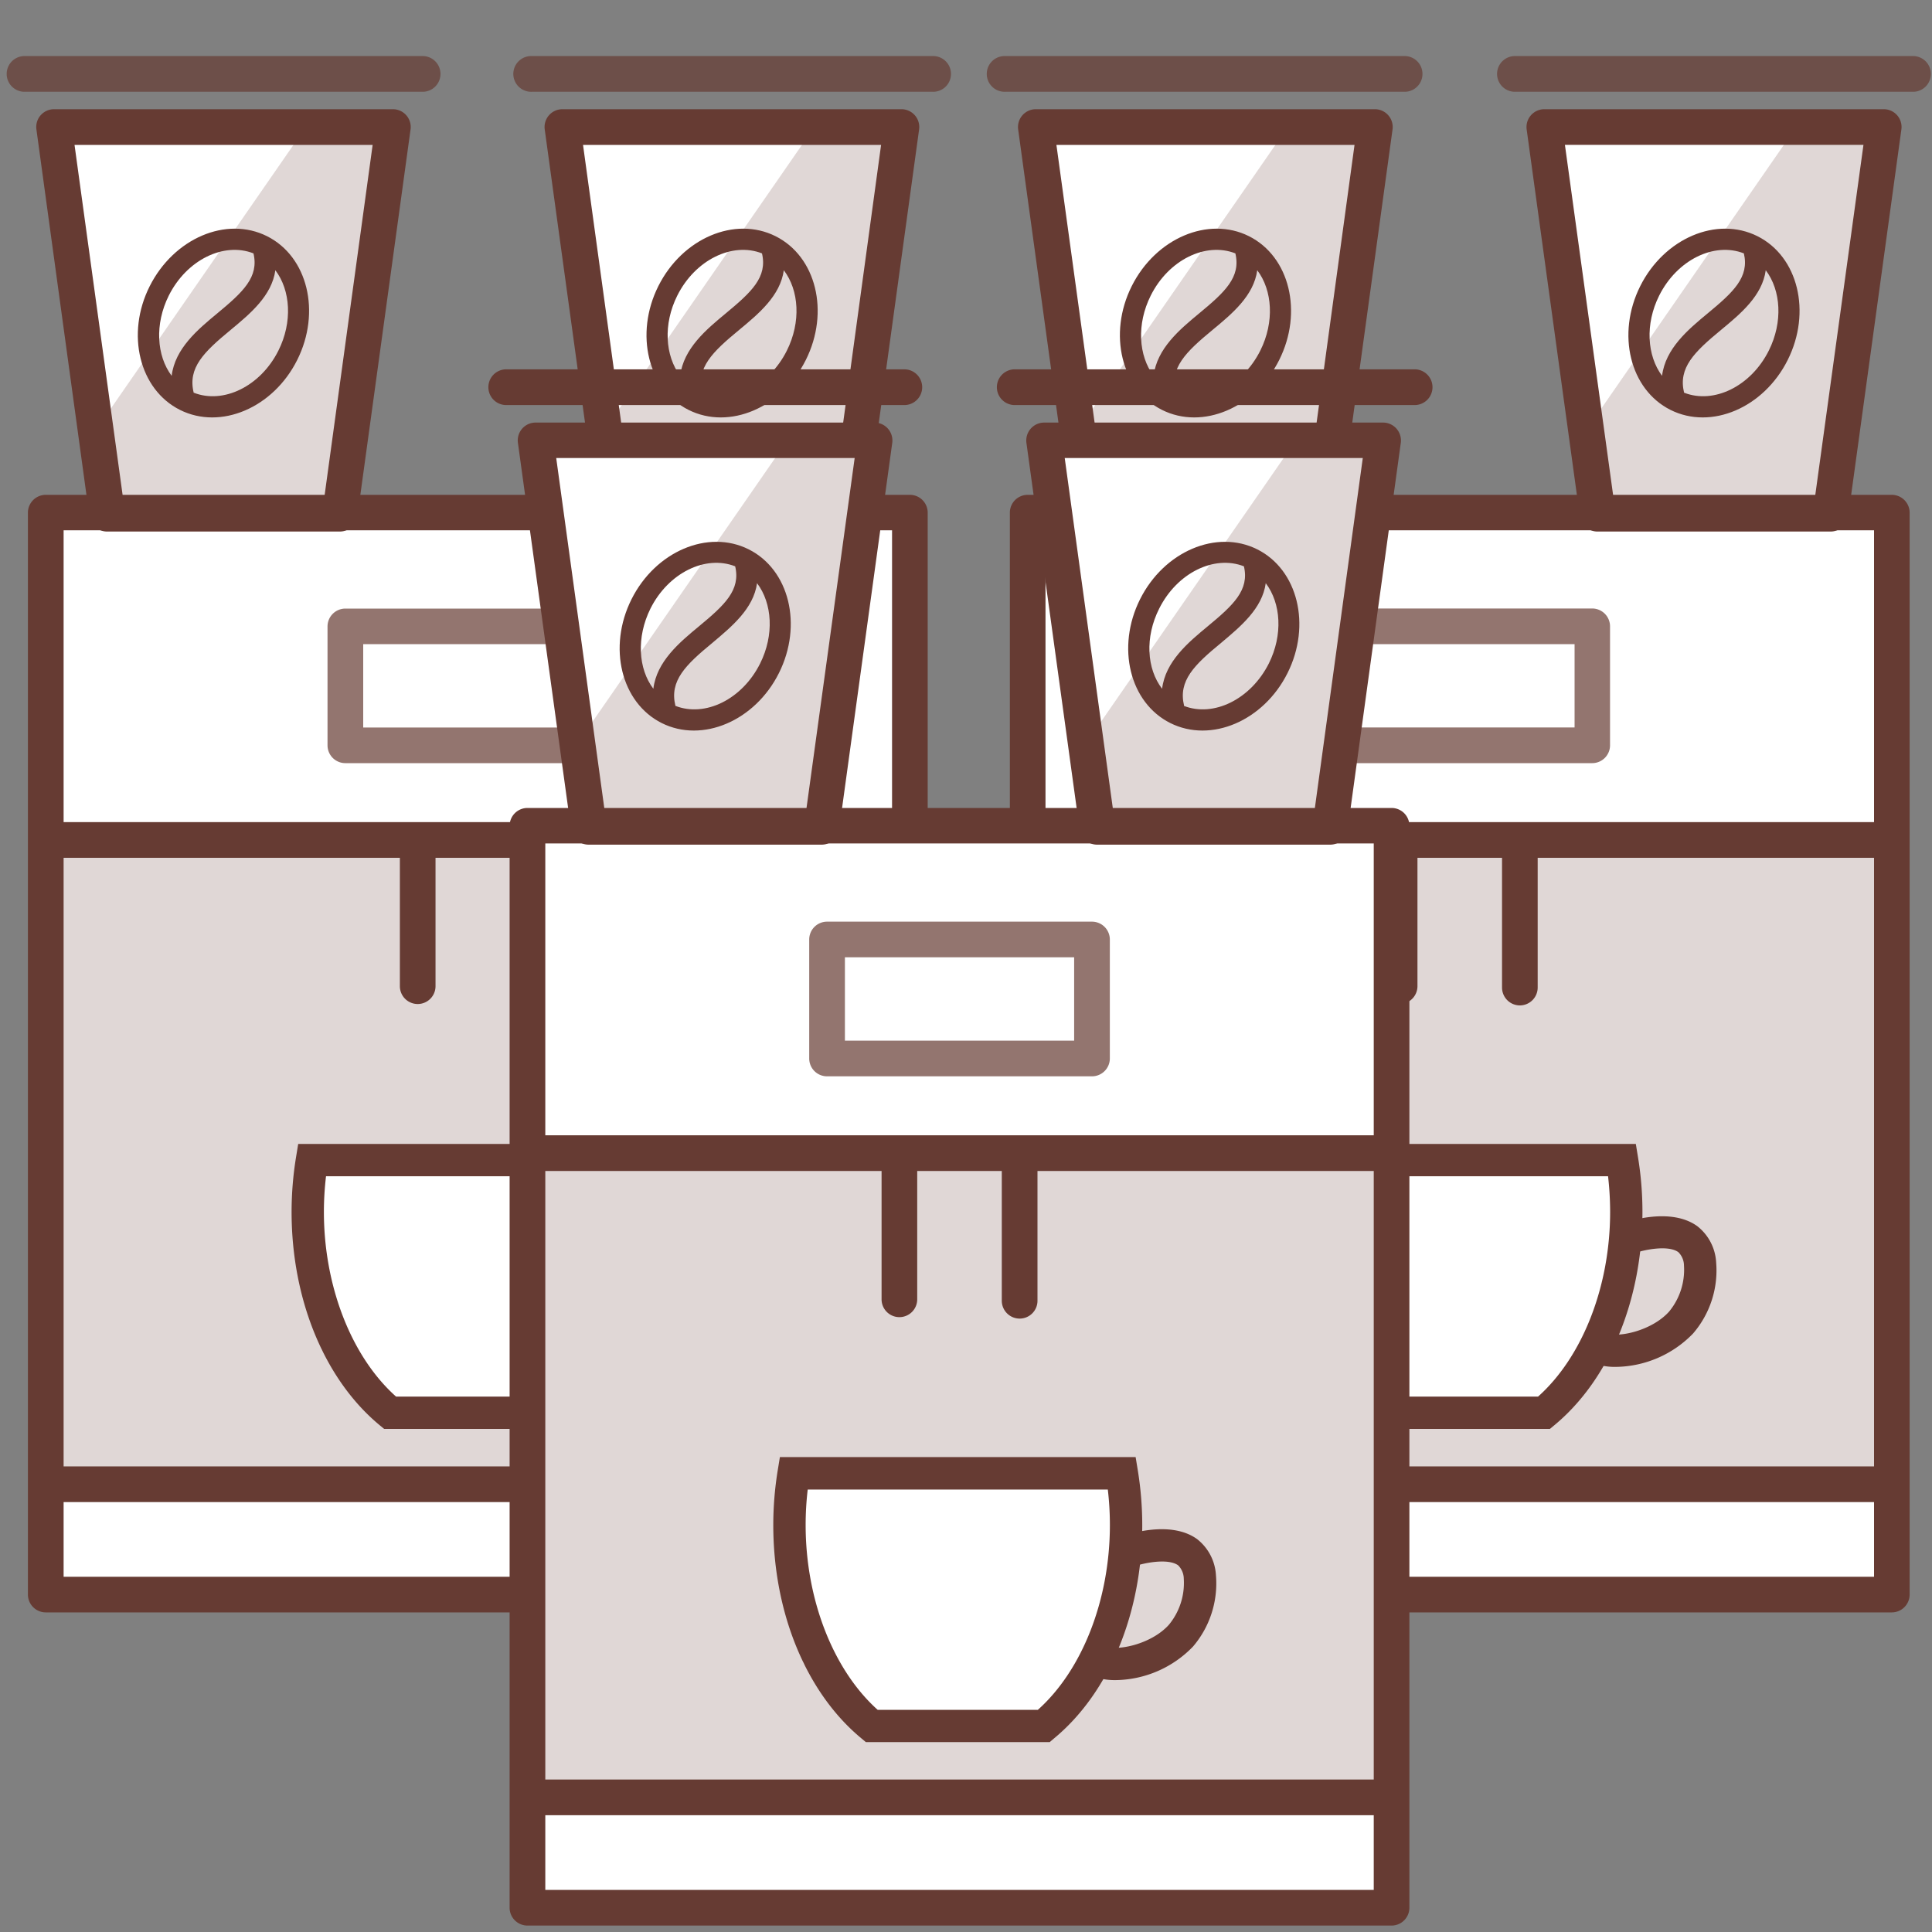 <svg id="Ebene_1" data-name="Ebene 1" xmlns="http://www.w3.org/2000/svg" width="400" height="400" viewBox="0 0 400 400"><rect x="0" y="0" width="400" height="400" fill="#808080" stroke="none"/><title>KVA ARH braun Icon</title><polygon points="13.17 26.3 81.38 26.3 70.42 106.36 22.16 106.36 13.17 26.3" style="fill:#fff"/><polygon points="116.77 26.3 184.98 26.3 174.02 106.36 125.77 106.36 116.77 26.3" style="fill:#fff"/><rect x="9.97" y="106.36" width="177.65" height="224.46" style="fill:#fff"/><path d="M9.47,174.48V307.59H188.38V174.48Zm119.1,100.6-15,18.21-36-1.22L66.66,279.53,63.24,257,61.8,241.89l64.35-2.43,5.26,4.46Z" style="fill:#663b33;opacity:0.2"/><path d="M188.38,333.83H9.48a3.7,3.7,0,0,1-3.7-3.69v-224a3.7,3.7,0,0,1,3.7-3.69h178.9a3.69,3.69,0,0,1,3.69,3.69v224A3.69,3.69,0,0,1,188.38,333.83ZM13.17,326.45H184.69V109.79H13.17Z" style="fill:#663b33"/><path d="M126.35,158H71.5a3.69,3.69,0,0,1-3.69-3.69V129.68A3.7,3.7,0,0,1,71.5,126h54.85a3.7,3.7,0,0,1,3.7,3.7v24.64A3.7,3.7,0,0,1,126.35,158ZM75.2,150.62h47.46V133.37H75.2Z" style="fill:#663b33;opacity:0.7"/><path d="M86.48,207.87a3.69,3.69,0,0,1-3.69-3.69V175.45a3.69,3.69,0,0,1,7.38,0v28.73A3.69,3.69,0,0,1,86.48,207.87Z" style="fill:#663b33"/><path d="M111.37,208.16a3.7,3.7,0,0,1-3.69-3.7V175.74a3.7,3.7,0,0,1,7.39,0v28.72A3.7,3.7,0,0,1,111.37,208.16Z" style="fill:#663b33"/><polygon points="81.38 26.3 63.32 26.3 19.8 89.13 22.16 106.36 70.42 106.36 81.38 26.3" style="fill:#663b33;opacity:0.2"/><path d="M70.41,110.05H22.16a3.7,3.7,0,0,1-3.66-3.19L7.54,26.8a3.68,3.68,0,0,1,3.66-4.19H81.38A3.69,3.69,0,0,1,85,26.8l-11,80.06A3.69,3.69,0,0,1,70.41,110.05Zm-45-7.39H67.19L77.15,30H15.43Z" style="fill:#663b33"/><path d="M87.69,19H4.89a3.7,3.7,0,0,1,0-7.39h82.8a3.7,3.7,0,0,1,0,7.39Z" style="fill:#663b33;opacity:0.7"/><path d="M55.28,48.9h0C46.86,44.68,36,49.33,31,59.24s-2.15,21.42,6.27,25.63,19.31-.43,24.27-10.35S63.7,53.11,55.28,48.9ZM34.94,61.21c3.71-7.42,11.4-11.16,17.54-8.75,1.16,4.92-2.16,8-7.52,12.44-4,3.31-8.73,7.25-9.42,12.91C32.41,73.64,32,67.11,34.94,61.21ZM40.1,81.3c-1.26-5.16,2.11-8.42,7.66-13,4.05-3.36,8.51-7.06,9.25-12.35,3.15,4.16,3.59,10.72.63,16.64C53.93,80,46.23,83.72,40.1,81.3Z" style="fill:#663b33"/><polygon points="186.66 26.3 168.6 26.3 125.08 89.13 127.44 106.36 175.69 106.36 186.66 26.3" style="fill:#663b33;opacity:0.2"/><path d="M175.69,110.05H127.44a3.7,3.7,0,0,1-3.66-3.19l-11-80.06a3.69,3.69,0,0,1,3.66-4.19h70.19a3.69,3.69,0,0,1,3.66,4.19l-11,80.06A3.69,3.69,0,0,1,175.69,110.05Zm-45-7.39h41.81L182.42,30H120.71Z" style="fill:#663b33"/><path d="M193,19H110.17a3.7,3.7,0,1,1,0-7.39H193A3.7,3.7,0,1,1,193,19Z" style="fill:#663b33;opacity:0.7"/><path d="M160.56,48.9h0c-8.42-4.22-19.3.43-24.26,10.34s-2.15,21.42,6.27,25.63,19.31-.43,24.27-10.35S169,53.11,160.56,48.9ZM140.22,61.21c3.71-7.42,11.4-11.16,17.54-8.75,1.16,4.92-2.16,8-7.52,12.44-4,3.31-8.73,7.25-9.42,12.91C137.69,73.64,137.27,67.11,140.22,61.21Zm5.15,20.09c-1.25-5.16,2.11-8.42,7.67-13,4.05-3.36,8.51-7.06,9.24-12.35,3.16,4.16,3.59,10.72.63,16.64C159.21,80,151.51,83.72,145.37,81.3Z" style="fill:#663b33"/><rect x="9.97" y="170.21" width="176.84" height="7.39" style="fill:#663b33"/><rect x="10.78" y="303.6" width="176.84" height="7.39" style="fill:#663b33"/><path d="M79.39,294.12C68.25,284.9,61.6,268.74,61.6,250.91a68.5,68.5,0,0,1,.9-11.07l.29-1.77h71.55l.29,1.77a68.5,68.5,0,0,1,.9,11.07c0,17.83-6.65,34-17.79,43.21l-.59.49H80Zm51.9-43.21a65.3,65.3,0,0,0-.57-8.61H66.41a65.31,65.31,0,0,0-.58,8.61c0,16,6,31.06,15.68,39.47h34.1C125.3,282,131.29,266.93,131.29,250.91Z" style="fill:#663b33"/><path d="M117.6,295.84H79.53l-.93-.77c-11.41-9.46-18.23-26-18.23-44.16a70.77,70.77,0,0,1,.91-11.26l.46-2.81h73.65l.46,2.81a70.77,70.77,0,0,1,.91,11.26c0,18.19-6.82,34.7-18.24,44.16Zm-37.18-2.46h36.29l.24-.2c10.86-9,17.35-24.8,17.35-42.27a67.17,67.17,0,0,0-.89-10.87l-.12-.74H63.83l-.12.74a68.3,68.3,0,0,0-.88,10.87c0,17.47,6.48,33.27,17.34,42.27h0Zm35.65-1.77h-35l-.35-.3c-9.94-8.63-16.11-24.1-16.11-40.4a66,66,0,0,1,.59-8.77l.14-1.07h66.46l.15,1.07a66,66,0,0,1,.58,8.77c0,16.3-6.17,31.77-16.1,40.4ZM82,289.15h33.17c9.21-8.23,14.91-22.83,14.91-38.24a62.85,62.85,0,0,0-.43-7.38H67.5a62.86,62.86,0,0,0-.44,7.38C67.06,266.32,72.77,280.92,82,289.15Z" style="fill:#663b33"/><path d="M131.17,281.78a21.43,21.43,0,0,0,15.15-6.54,18.81,18.81,0,0,0,4.47-13.78,9,9,0,0,0-3.4-6.64c-5-3.58-13.17-.84-14.09-.52a2.12,2.12,0,0,0,1.41,4c1.92-.68,7.5-2,10.2-.05a5.06,5.06,0,0,1,1.67,3.65,14.74,14.74,0,0,1-3.4,10.5c-3.8,4.19-10.71,5.74-13.8,5a2.12,2.12,0,0,0-1,4.11A11.84,11.84,0,0,0,131.17,281.78Z" style="fill:#663b33"/><path d="M131.16,283a12.82,12.82,0,0,1-3.11-.34,3.33,3.33,0,0,1-2.43-4.06,3.33,3.33,0,0,1,4.06-2.43c2.74.68,9.15-.81,12.58-4.61a13.55,13.55,0,0,0,3.1-9.53,4,4,0,0,0-1.17-2.79c-2.09-1.51-7-.51-9.08.21a3.35,3.35,0,0,1-2.22-6.32c1-.34,9.75-3.27,15.22.68a10.22,10.22,0,0,1,3.91,7.51,20.08,20.08,0,0,1-4.79,14.73C142.59,281.19,135.67,283,131.16,283Zm-2.3-4.47a.89.89,0,0,0-.45.12.88.88,0,0,0-.41.55.92.92,0,0,0,.1.67.93.93,0,0,0,.55.4c3.93,1,12.08-.7,16.75-5.87a17.48,17.48,0,0,0,4.17-12.82,7.83,7.83,0,0,0-2.9-5.77c-4.53-3.28-12.62-.48-13-.36a.89.89,0,0,0-.51.46.87.87,0,0,0,0,.67.89.89,0,0,0,1.13.55c.07,0,7.56-2.6,11.33.11a6.25,6.25,0,0,1,2.18,4.53,15.82,15.82,0,0,1-3.72,11.44c-4.15,4.59-11.54,6.2-15,5.35A.83.83,0,0,0,128.86,278.54Z" style="fill:#663b33"/><polygon points="216.46 26.3 284.68 26.3 273.71 106.36 225.46 106.36 216.46 26.3" style="fill:#fff"/><polygon points="320.06 26.3 388.28 26.3 377.31 106.36 329.06 106.36 320.06 26.3" style="fill:#fff"/><rect x="213.26" y="106.36" width="177.65" height="224.46" style="fill:#fff"/><path d="M212.77,174.48V307.59h178.9V174.48Zm119.1,100.6-15,18.21-36-1.22L270,279.53,266.53,257l-1.43-15.11,64.34-2.43,5.26,4.46Z" style="fill:#663b33;opacity:0.2"/><path d="M391.67,333.83H212.77a3.69,3.69,0,0,1-3.69-3.69v-224a3.69,3.69,0,0,1,3.69-3.69h178.9a3.7,3.7,0,0,1,3.7,3.69v224A3.7,3.7,0,0,1,391.67,333.83Zm-175.21-7.38H388V109.79H216.46Z" style="fill:#663b33"/><path d="M329.65,158H274.8a3.7,3.7,0,0,1-3.7-3.69V129.68a3.7,3.7,0,0,1,3.7-3.7h54.85a3.7,3.7,0,0,1,3.69,3.7v24.64A3.69,3.69,0,0,1,329.65,158Zm-51.16-7.39H326V133.37H278.49Z" style="fill:#663b33;opacity:0.7"/><path d="M289.77,207.87a3.69,3.69,0,0,1-3.69-3.69V175.45a3.7,3.7,0,0,1,7.39,0v28.73A3.7,3.7,0,0,1,289.77,207.87Z" style="fill:#663b33"/><path d="M314.67,208.16a3.7,3.7,0,0,1-3.69-3.7V175.74a3.69,3.69,0,1,1,7.38,0v28.72A3.7,3.7,0,0,1,314.67,208.16Z" style="fill:#663b33"/><polygon points="284.68 26.3 266.62 26.3 223.1 89.13 225.46 106.36 273.71 106.36 284.68 26.3" style="fill:#663b33;opacity:0.2"/><path d="M273.71,110.05H225.46a3.69,3.69,0,0,1-3.66-3.19l-11-80.06a3.69,3.69,0,0,1,3.66-4.19h70.19a3.69,3.69,0,0,1,3.66,4.19l-11,80.06A3.7,3.7,0,0,1,273.71,110.05Zm-45-7.39h41.81L280.44,30H218.72Z" style="fill:#663b33"/><path d="M291,19H208.19a3.7,3.7,0,1,1,0-7.39H291A3.7,3.7,0,0,1,291,19Z" style="fill:#663b33;opacity:0.7"/><path d="M258.58,48.9h0c-8.42-4.22-19.31.43-24.27,10.34s-2.14,21.42,6.28,25.63,19.3-.43,24.26-10.35S267,53.11,258.58,48.9ZM238.24,61.21c3.7-7.42,11.4-11.16,17.53-8.75,1.17,4.92-2.15,8-7.52,12.44-4,3.31-8.72,7.25-9.41,12.91C235.71,73.64,235.29,67.11,238.24,61.21Zm5.15,20.09c-1.25-5.16,2.11-8.42,7.66-13,4.06-3.36,8.52-7.06,9.25-12.35,3.15,4.16,3.59,10.72.63,16.64C257.22,80,249.53,83.72,243.39,81.3Z" style="fill:#663b33"/><polygon points="389.95 26.3 371.89 26.3 328.38 89.13 330.74 106.36 378.99 106.36 389.95 26.3" style="fill:#663b33;opacity:0.2"/><path d="M379,110.05H330.74a3.69,3.69,0,0,1-3.66-3.19l-11-80.06a3.69,3.69,0,0,1,3.66-4.19H390a3.68,3.68,0,0,1,3.66,4.19l-11,80.06A3.7,3.7,0,0,1,379,110.05Zm-45-7.39h41.81l10-72.67H324Z" style="fill:#663b33"/><path d="M396.26,19h-82.8a3.7,3.7,0,0,1,0-7.39h82.8a3.7,3.7,0,0,1,0,7.39Z" style="fill:#663b33;opacity:0.7"/><path d="M363.86,48.9h0c-8.42-4.22-19.31.43-24.27,10.34s-2.14,21.42,6.28,25.63,19.3-.43,24.26-10.35S372.28,53.11,363.86,48.9ZM343.51,61.21c3.71-7.42,11.4-11.16,17.54-8.75,1.16,4.92-2.15,8-7.52,12.44-4,3.31-8.72,7.25-9.42,12.91C341,73.64,340.56,67.11,343.51,61.21Zm5.16,20.09c-1.25-5.16,2.11-8.42,7.66-13,4.06-3.36,8.52-7.06,9.25-12.35,3.15,4.16,3.59,10.72.63,16.64C362.5,80,354.81,83.72,348.67,81.3Z" style="fill:#663b33"/><rect x="213.26" y="170.21" width="176.84" height="7.39" style="fill:#663b33"/><rect x="214.07" y="303.6" width="176.84" height="7.39" style="fill:#663b33"/><path d="M282.68,294.12c-11.14-9.22-17.78-25.38-17.78-43.21a69.64,69.64,0,0,1,.89-11.07l.29-1.77h71.56l.29,1.77a69.64,69.64,0,0,1,.89,11.07c0,17.83-6.65,34-17.79,43.21l-.58.49H283.27Zm51.91-43.21a63.65,63.65,0,0,0-.58-8.61h-64.3a63.65,63.65,0,0,0-.58,8.61c0,16,6,31.06,15.68,39.47h34.1C328.6,282,334.59,266.93,334.59,250.91Z" style="fill:#663b33"/><path d="M320.89,295.84H282.83l-.93-.77c-11.42-9.46-18.24-26-18.24-44.16a69.63,69.63,0,0,1,.92-11.26l.45-2.81h73.65l.46,2.81a69.62,69.62,0,0,1,.91,11.26c0,18.19-6.81,34.7-18.23,44.16Zm-37.17-2.46H320l.25-.2c10.86-9,17.34-24.8,17.34-42.27a68.3,68.3,0,0,0-.88-10.87l-.12-.74H267.13L267,240a67.16,67.16,0,0,0-.88,10.87c0,17.47,6.48,33.27,17.34,42.27h0Zm35.65-1.77h-35l-.35-.3c-9.93-8.63-16.1-24.1-16.1-40.4a66,66,0,0,1,.59-8.77l.14-1.07h66.46l.14,1.07a66,66,0,0,1,.59,8.77c0,16.3-6.17,31.77-16.11,40.4Zm-34.09-2.46h33.16c9.21-8.23,14.92-22.83,14.92-38.24a65.09,65.09,0,0,0-.43-7.38H270.79a65.09,65.09,0,0,0-.43,7.38C270.36,266.32,276.07,280.92,285.28,289.15Z" style="fill:#663b33"/><path d="M334.46,281.78a21.43,21.43,0,0,0,15.15-6.54,18.78,18.78,0,0,0,4.48-13.78,9,9,0,0,0-3.41-6.64c-5-3.58-13.17-.84-14.09-.52a2.12,2.12,0,0,0,1.41,4c1.93-.68,7.51-2,10.2-.05a5.06,5.06,0,0,1,1.68,3.65,14.75,14.75,0,0,1-3.41,10.5c-3.79,4.19-10.7,5.74-13.8,5a2.12,2.12,0,1,0-1,4.11A11.84,11.84,0,0,0,334.46,281.78Z" style="fill:#663b33"/><path d="M334.46,283a12.71,12.71,0,0,1-3.11-.34,3.35,3.35,0,0,1-.91-6.12,3.29,3.29,0,0,1,2.53-.37c2.74.68,9.16-.81,12.59-4.61a13.59,13.59,0,0,0,3.09-9.53,3.94,3.94,0,0,0-1.17-2.79c-2.09-1.51-7-.51-9.07.21a3.35,3.35,0,0,1-4.27-2,3.28,3.28,0,0,1,.14-2.55,3.32,3.32,0,0,1,1.9-1.72c1-.34,9.75-3.27,15.22.68a10.22,10.22,0,0,1,3.91,7.51,20,20,0,0,1-4.79,14.73A22.62,22.62,0,0,1,334.46,283Zm-2.31-4.47a.92.92,0,0,0-.45.12.9.9,0,0,0-.4.55.88.88,0,0,0,.64,1.07c3.94,1,12.09-.7,16.76-5.87a17.52,17.52,0,0,0,4.17-12.82,7.83,7.83,0,0,0-2.91-5.77c-4.53-3.28-12.61-.48-13-.36a.9.9,0,0,0-.5.46.87.87,0,0,0,0,.67.89.89,0,0,0,1.13.55c.08,0,7.57-2.6,11.33.11a6.21,6.21,0,0,1,2.18,4.53,15.82,15.82,0,0,1-3.72,11.44c-4.14,4.59-11.54,6.2-15,5.35A.78.78,0,0,0,332.15,278.54Z" style="fill:#663b33"/><polygon points="112.9 91.13 181.11 91.13 170.15 171.19 121.89 171.19 112.9 91.13" style="fill:#fff"/><polygon points="216.5 91.13 284.71 91.13 273.75 171.19 225.5 171.19 216.5 91.13" style="fill:#fff"/><rect x="109.7" y="171.19" width="177.65" height="224.46" style="fill:#fff"/><path d="M109.21,239.31V372.43h178.9V239.31ZM228.3,339.91l-15,18.21-36-1.21-10.93-12.55L163,321.84l-1.44-15.11,64.35-2.43,5.26,4.45Z" style="fill:#663b33;opacity:0.2"/><path d="M288.11,398.67H109.21a3.7,3.7,0,0,1-3.7-3.7v-224a3.7,3.7,0,0,1,3.7-3.69h178.9a3.69,3.69,0,0,1,3.69,3.69V395A3.7,3.7,0,0,1,288.11,398.67ZM112.9,391.28H284.42V174.62H112.9Z" style="fill:#663b33"/><path d="M226.08,222.84H171.23a3.69,3.69,0,0,1-3.69-3.69V194.51a3.69,3.69,0,0,1,3.69-3.69h54.85a3.7,3.7,0,0,1,3.7,3.69v24.64A3.7,3.7,0,0,1,226.08,222.84Zm-51.15-7.38h47.46V198.2H174.93Z" style="fill:#663b33;opacity:0.7"/><path d="M186.21,272.7a3.69,3.69,0,0,1-3.69-3.69V240.29a3.69,3.69,0,0,1,7.38,0V269A3.69,3.69,0,0,1,186.21,272.7Z" style="fill:#663b33"/><path d="M211.11,273a3.7,3.7,0,0,1-3.7-3.69V240.57a3.7,3.7,0,0,1,7.39,0V269.3A3.69,3.69,0,0,1,211.11,273Z" style="fill:#663b33"/><polygon points="181.11 91.13 163.05 91.13 119.53 153.96 121.89 171.19 170.15 171.19 181.11 91.13" style="fill:#663b33;opacity:0.2"/><path d="M170.14,174.88H121.89a3.7,3.7,0,0,1-3.66-3.19l-11-80a3.69,3.69,0,0,1,3.66-4.2h70.18a3.71,3.71,0,0,1,3.66,4.2l-11,80.05A3.69,3.69,0,0,1,170.14,174.88Zm-45-7.38h41.81l10-72.67H115.16Z" style="fill:#663b33"/><path d="M187.42,83.86h-82.8a3.7,3.7,0,0,1,0-7.39h82.8a3.7,3.7,0,0,1,0,7.39Z" style="fill:#663b33"/><path d="M155,113.73h0c-8.42-4.21-19.3.43-24.26,10.35S128.6,145.49,137,149.7s19.31-.43,24.27-10.35S163.43,117.94,155,113.73ZM134.67,126c3.71-7.41,11.4-11.16,17.54-8.75,1.16,4.92-2.16,8-7.52,12.44-4,3.31-8.73,7.25-9.42,12.91C132.14,138.48,131.72,131.94,134.67,126Zm5.16,20.1c-1.25-5.16,2.11-8.43,7.66-13,4-3.37,8.51-7.07,9.25-12.36,3.15,4.17,3.59,10.72.63,16.64C153.66,144.8,146,148.55,139.83,146.14Z" style="fill:#663b33"/><polygon points="286.39 91.13 268.33 91.13 224.81 153.96 227.17 171.19 275.42 171.19 286.39 91.13" style="fill:#663b33;opacity:0.2"/><path d="M275.42,174.88H227.17a3.7,3.7,0,0,1-3.66-3.19l-11-80a3.71,3.71,0,0,1,3.66-4.2h70.19a3.71,3.71,0,0,1,3.66,4.2l-11,80.05A3.69,3.69,0,0,1,275.42,174.88Zm-45-7.38H272.2l9.95-72.67H220.44Z" style="fill:#663b33"/><path d="M292.69,83.86H209.9a3.7,3.7,0,0,1,0-7.39h82.79a3.7,3.7,0,1,1,0,7.39Z" style="fill:#663b33"/><path d="M260.29,113.73h0c-8.42-4.21-19.3.43-24.26,10.35s-2.15,21.41,6.27,25.62,19.31-.43,24.27-10.35S268.71,117.94,260.29,113.73ZM240,126c3.71-7.41,11.4-11.16,17.54-8.75,1.16,4.92-2.16,8-7.52,12.44-4,3.31-8.73,7.25-9.42,12.91C237.42,138.48,237,131.94,240,126Zm5.15,20.1c-1.25-5.16,2.11-8.43,7.67-13,4-3.37,8.51-7.07,9.24-12.36,3.16,4.17,3.59,10.72.63,16.64C258.94,144.8,251.24,148.55,245.1,146.14Z" style="fill:#663b33"/><rect x="109.7" y="235.05" width="176.84" height="7.39" style="fill:#663b33"/><rect x="110.51" y="368.43" width="176.84" height="7.39" style="fill:#663b33"/><path d="M179.12,359c-11.14-9.23-17.79-25.39-17.79-43.22a68.38,68.38,0,0,1,.9-11.06l.29-1.78h71.55l.29,1.78a68.38,68.38,0,0,1,.9,11.06c0,17.83-6.65,34-17.79,43.22l-.59.48H179.71ZM231,315.74a65.41,65.41,0,0,0-.57-8.61H166.14a65.43,65.43,0,0,0-.58,8.61c0,16,6,31.06,15.69,39.47h34.09C225,346.8,231,331.77,231,315.74Z" style="fill:#663b33"/><path d="M217.33,360.68H179.26l-.93-.78c-11.41-9.45-18.23-26-18.23-44.16a70.86,70.86,0,0,1,.91-11.26l.46-2.81h73.65l.46,2.81a70.86,70.86,0,0,1,.91,11.26c0,18.2-6.82,34.71-18.24,44.16Zm-37.18-2.47h36.29l.24-.2c10.86-9,17.35-24.8,17.35-42.27a68.4,68.4,0,0,0-.88-10.87l-.12-.74H163.56l-.12.74a68.4,68.4,0,0,0-.88,10.87c0,17.47,6.48,33.27,17.34,42.27h0Zm35.65-1.77h-35l-.35-.3c-9.94-8.62-16.11-24.1-16.11-40.4a66,66,0,0,1,.59-8.77l.14-1.07h66.46l.15,1.07a66,66,0,0,1,.58,8.77c0,16.3-6.17,31.78-16.1,40.4ZM181.71,354h33.17c9.21-8.23,14.91-22.83,14.91-38.24a62.68,62.68,0,0,0-.43-7.37H167.23a62.68,62.68,0,0,0-.43,7.37C166.8,331.15,172.5,345.75,181.71,354Z" style="fill:#663b33"/><path d="M230.9,346.62a21.44,21.44,0,0,0,15.15-6.55,18.85,18.85,0,0,0,4.48-13.77,9.08,9.08,0,0,0-3.41-6.65c-5-3.58-13.17-.84-14.09-.51a2.12,2.12,0,1,0,1.41,4c1.92-.67,7.5-2,10.2-.05a5,5,0,0,1,1.67,3.66,14.73,14.73,0,0,1-3.4,10.49c-3.8,4.19-10.71,5.74-13.8,5a2.12,2.12,0,1,0-1,4.11A11.8,11.8,0,0,0,230.9,346.62Z" style="fill:#663b33"/><path d="M230.89,347.85a13.34,13.34,0,0,1-3.11-.34,3.35,3.35,0,1,1,1.63-6.5c2.74.68,9.15-.81,12.58-4.6a13.59,13.59,0,0,0,3.1-9.54,4,4,0,0,0-1.17-2.79c-2.09-1.5-7-.51-9.08.21a3.35,3.35,0,0,1-4.13-4.6,3.29,3.29,0,0,1,1.91-1.71c1-.35,9.75-3.28,15.22.67a10.22,10.22,0,0,1,3.91,7.51A20.12,20.12,0,0,1,247,340.9,22.63,22.63,0,0,1,230.89,347.85Zm-2.3-4.48a.81.81,0,0,0-.45.13.89.89,0,0,0-.41.54.92.92,0,0,0,.1.67.91.91,0,0,0,.55.41c3.93,1,12.08-.71,16.75-5.87a17.5,17.5,0,0,0,4.17-12.83,7.84,7.84,0,0,0-2.9-5.77c-4.53-3.27-12.62-.47-13-.35a.9.9,0,0,0-.51.45A.89.89,0,0,0,234,322c.07,0,7.56-2.6,11.33.11a6.27,6.27,0,0,1,2.18,4.53,15.83,15.83,0,0,1-3.72,11.45c-4.15,4.59-11.54,6.19-15,5.34A.83.83,0,0,0,228.59,343.37Z" style="fill:#663b33"/></svg>